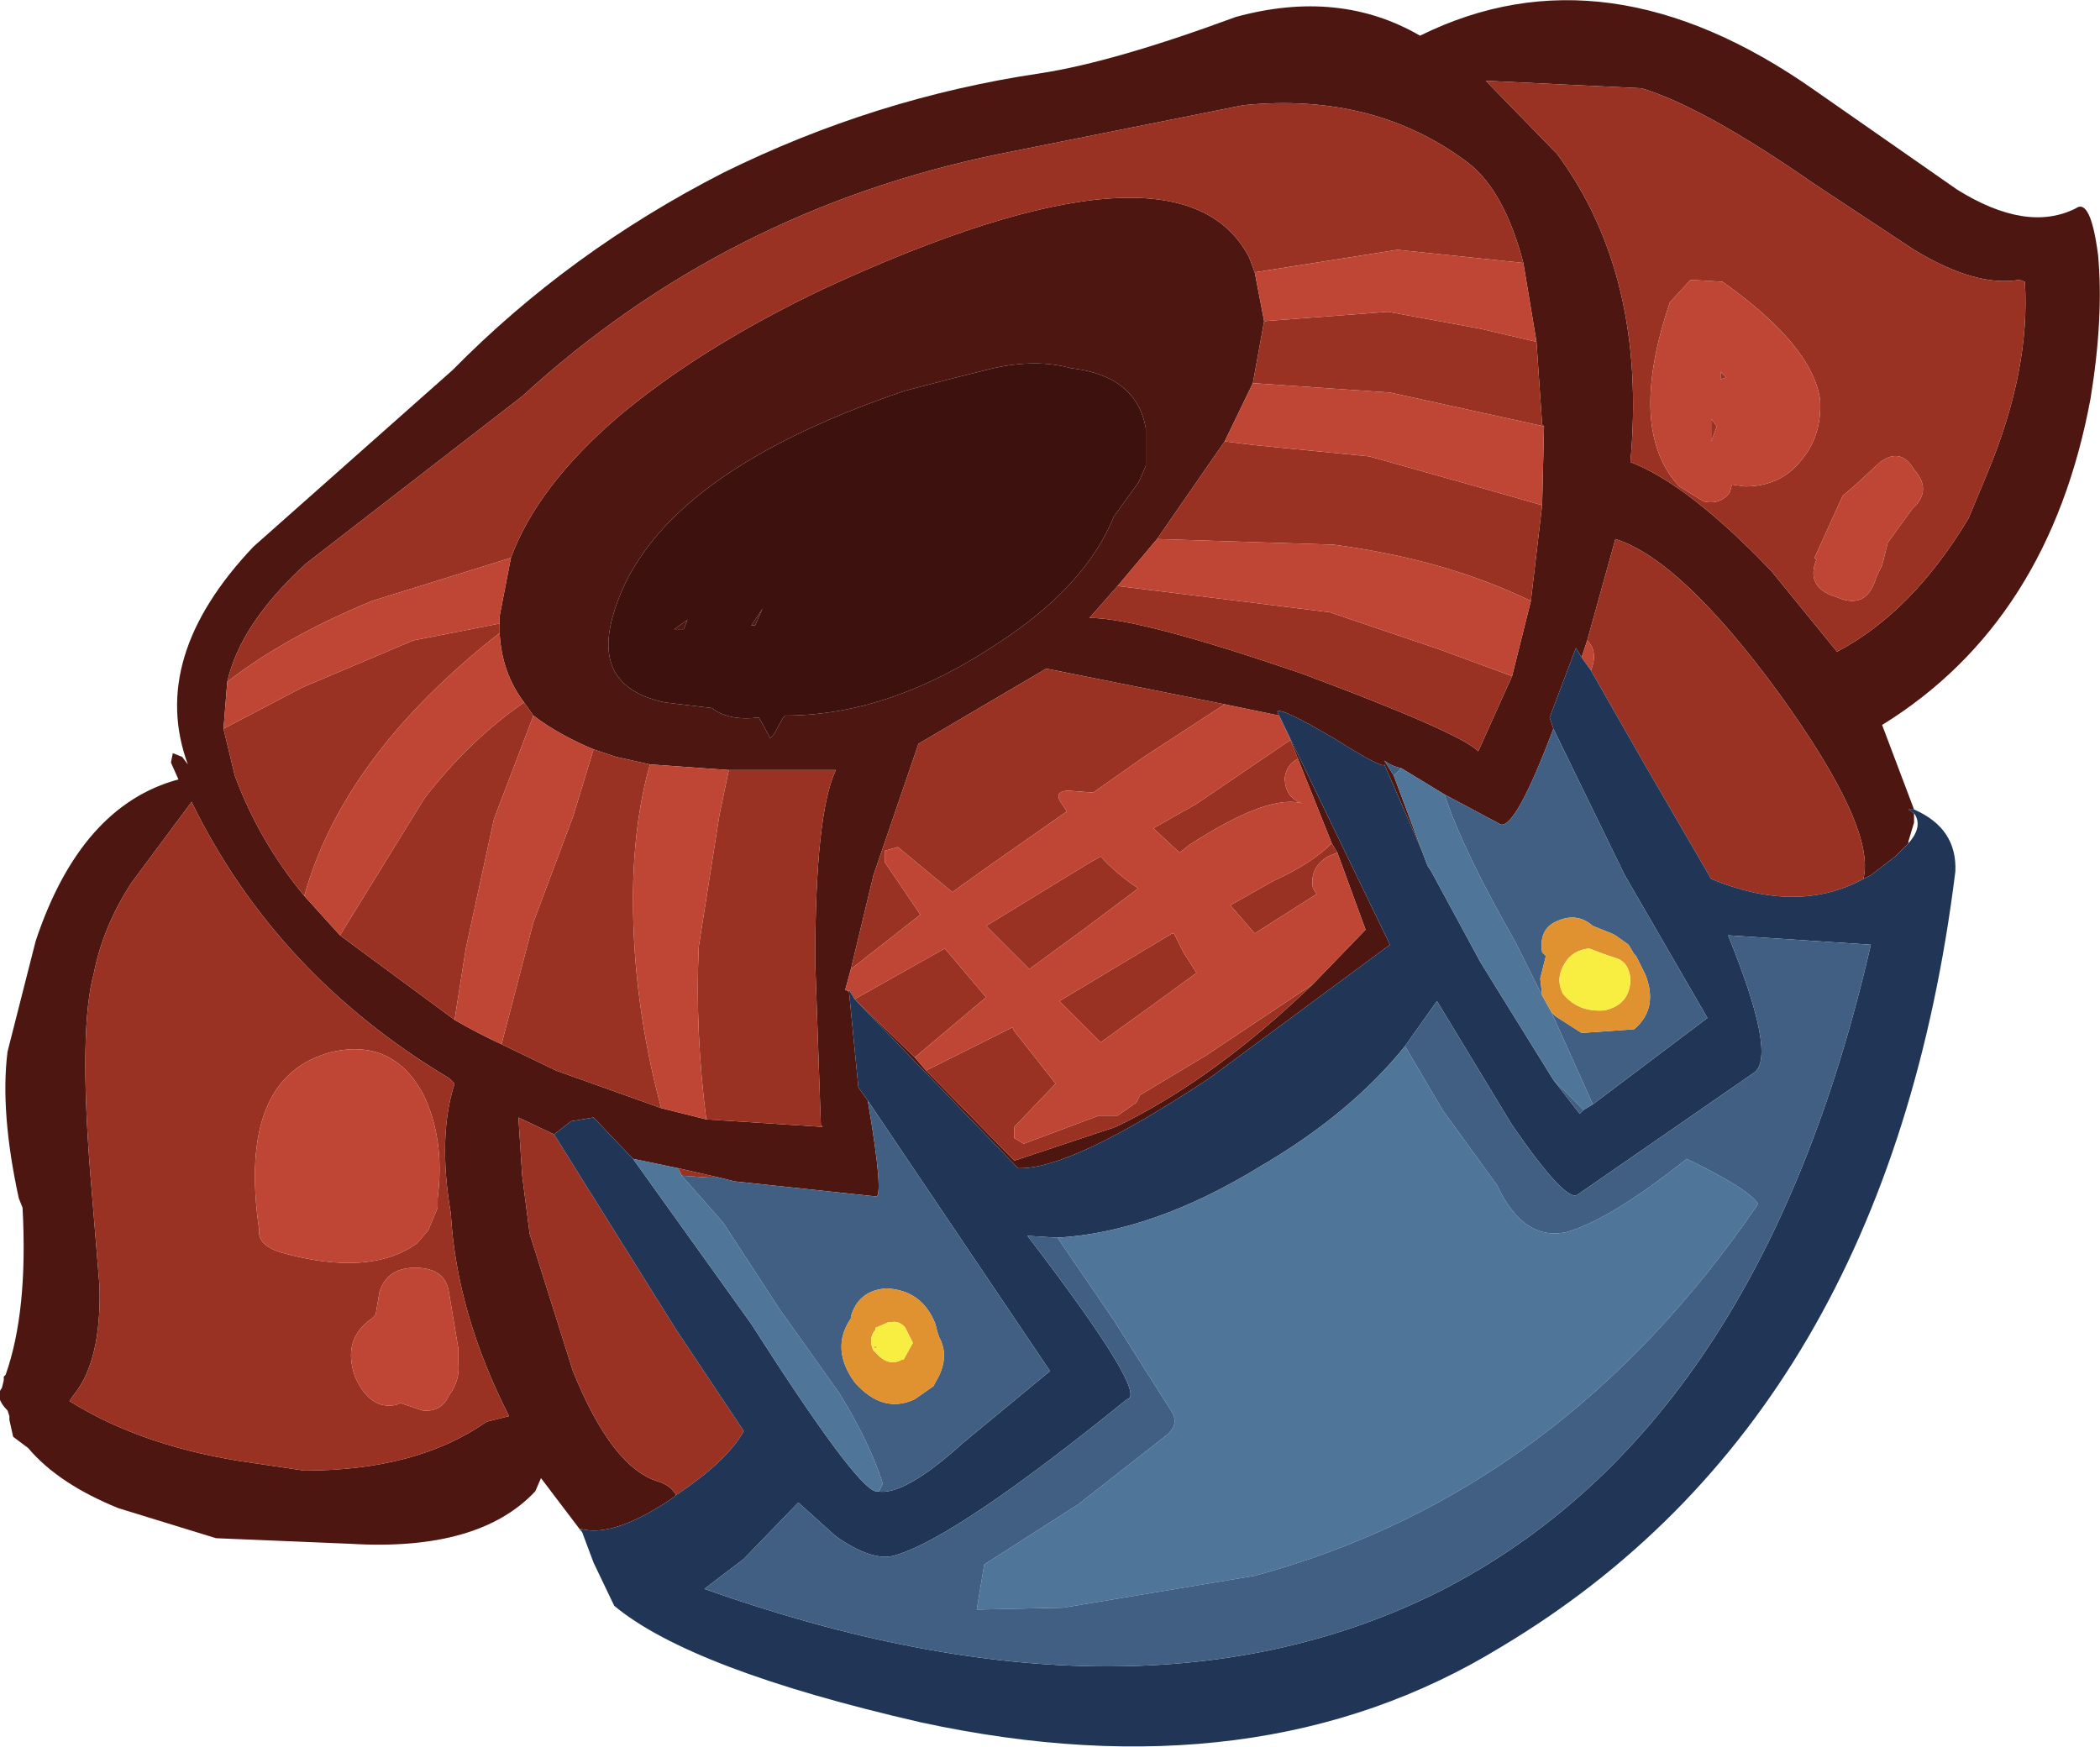 <?xml version="1.0" encoding="UTF-8" standalone="no"?>
<svg xmlns:xlink="http://www.w3.org/1999/xlink" height="46.5px" width="55.9px" xmlns="http://www.w3.org/2000/svg">
  <g transform="matrix(1, 0, 0, 1, 27.95, 23.25)">
    <path d="M15.45 -10.95 Q17.0 -10.35 19.2 -8.05 L20.95 -5.9 Q22.95 -6.95 24.45 -9.45 L24.95 -10.65 Q26.1 -13.4 25.95 -15.75 L25.8 -15.8 Q24.65 -15.6 23.0 -16.6 L20.35 -18.35 Q17.4 -20.4 15.75 -20.9 L11.6 -21.1 13.5 -19.15 Q15.9 -15.9 15.45 -10.95 M12.95 -14.15 L12.6 -16.25 Q12.1 -18.15 11.15 -18.9 8.65 -20.8 5.15 -20.45 L-1.35 -19.15 Q-8.65 -17.65 -14.05 -12.7 L-19.8 -8.25 Q-21.55 -6.65 -21.9 -5.1 L-22.0 -3.85 -21.7 -2.6 Q-21.05 -0.85 -19.85 0.6 L-18.9 1.65 -15.85 3.9 Q-15.25 4.25 -14.6 4.55 L-13.15 5.25 -10.35 6.25 -9.15 6.55 -6.05 6.75 -6.1 6.7 -6.25 2.35 Q-6.25 -1.6 -5.7 -2.75 L-8.55 -2.75 -10.65 -2.9 -11.55 -3.1 -12.15 -3.3 Q-13.1 -3.7 -13.75 -4.2 L-14.0 -4.55 Q-14.6 -5.35 -14.65 -6.4 L-14.65 -6.65 -14.65 -6.85 -14.35 -8.4 Q-13.65 -10.3 -11.5 -12.15 -9.3 -14.0 -6.05 -15.55 3.45 -19.95 5.3 -16.4 L5.45 -16.0 5.7 -14.7 5.4 -13.05 4.65 -11.5 2.85 -8.9 1.8 -7.65 1.05 -6.8 Q2.4 -6.8 6.75 -5.3 10.9 -3.75 11.4 -3.25 L12.3 -5.25 12.8 -7.25 13.1 -9.8 13.15 -11.9 13.1 -11.95 12.95 -14.15 M-12.45 17.55 L-13.55 16.1 -13.7 16.45 Q-15.2 18.05 -18.6 17.85 L-22.2 17.7 -24.8 16.9 Q-26.4 16.25 -27.2 15.3 L-27.6 15.0 -27.7 14.55 -27.7 14.45 -27.75 14.3 Q-28.1 13.95 -27.9 13.7 L-27.85 13.5 -27.85 13.4 -27.8 13.35 Q-27.2 11.65 -27.35 8.9 L-27.45 8.65 Q-27.95 6.35 -27.75 4.75 L-27.0 1.8 Q-25.8 -1.8 -23.2 -2.5 L-23.4 -2.95 -23.35 -3.2 -23.1 -3.1 -22.95 -2.9 Q-24.0 -5.75 -21.2 -8.7 L-15.9 -13.4 Q-12.8 -16.55 -8.7 -18.65 -4.65 -20.65 -0.25 -21.3 1.7 -21.6 4.95 -22.8 7.7 -23.55 9.85 -22.3 14.8 -24.75 20.35 -20.85 L24.15 -18.2 Q26.0 -17.05 27.3 -17.7 27.7 -18.0 27.9 -16.45 28.05 -14.8 27.7 -12.65 26.6 -6.7 22.15 -3.95 L23.0 -1.7 22.85 -1.7 23.0 -1.6 23.0 -1.35 22.85 -0.85 22.85 -0.8 22.5 -0.45 21.85 0.05 21.65 0.15 Q22.0 -1.2 19.4 -4.8 16.8 -8.35 15.05 -8.9 L14.3 -6.2 14.15 -5.75 14.0 -6.0 13.3 -4.15 13.4 -3.85 Q12.4 -1.2 12.0 -1.3 L10.5 -2.1 9.35 -2.8 Q9.1 -2.85 8.9 -3.0 L9.15 -2.6 9.9 -0.6 8.9 -2.9 Q8.9 -2.75 7.55 -3.6 6.1 -4.45 6.05 -4.3 L6.1 -4.2 4.65 -4.5 -0.1 -5.45 -3.5 -3.45 -4.7 0.05 -5.3 2.55 -5.45 3.1 -5.35 3.15 -5.1 5.7 -4.85 6.05 Q-4.4 8.7 -4.65 8.6 L-8.4 8.2 -8.8 8.1 -9.9 7.85 -11.1 7.6 -12.15 6.5 -12.75 6.6 -13.2 6.95 -14.15 6.5 -14.05 8.05 -13.85 9.6 -12.7 13.25 Q-11.65 15.85 -10.4 16.2 -10.1 16.3 -9.95 16.55 L-10.0 16.6 Q-11.6 17.7 -12.5 17.45 L-12.45 17.55 M-7.35 -3.7 L-7.1 -4.15 -7.05 -4.2 Q-4.25 -4.2 -1.35 -6.15 0.95 -7.65 1.7 -9.5 L2.35 -10.4 2.4 -10.5 2.55 -10.85 2.55 -11.85 Q2.3 -13.25 0.55 -13.45 -0.35 -13.7 -1.5 -13.45 L-2.5 -13.2 -3.85 -12.85 Q-10.65 -10.55 -11.65 -6.8 -12.15 -4.95 -10.25 -4.55 L-9.0 -4.4 Q-8.55 -4.05 -7.75 -4.15 L-7.5 -3.7 -7.45 -3.6 -7.35 -3.7 M6.4 -3.55 L6.1 -4.2 9.05 1.9 4.25 5.45 Q0.55 7.9 -0.85 7.85 L-5.2 3.35 -3.6 4.9 -3.3 5.25 -0.95 7.65 1.75 6.75 Q4.35 5.5 7.0 2.95 L8.4 1.5 7.65 -0.55 7.5 -0.8 6.6 -3.05 6.4 -3.55 M-10.0 -6.5 L-9.65 -6.75 -9.75 -6.5 -10.0 -6.5 M-7.95 -6.6 L-7.65 -7.05 -7.85 -6.6 -7.95 -6.6 M-22.85 -1.9 L-24.45 0.25 Q-25.2 1.4 -25.45 2.65 -25.85 4.1 -25.55 7.95 L-25.3 11.0 Q-25.25 13.0 -26.0 13.9 L-26.1 14.05 Q-24.1 15.3 -21.2 15.7 L-19.85 15.9 Q-16.85 15.9 -15.0 14.6 L-14.4 14.45 Q-15.8 11.7 -15.95 9.05 -16.3 7.0 -15.85 5.6 L-16.0 5.45 Q-20.6 2.7 -22.85 -1.9" fill="#4d1611" fill-rule="evenodd" stroke="none"/>
    <path d="M15.45 -10.95 Q15.9 -15.9 13.5 -19.15 L11.6 -21.1 15.75 -20.9 Q17.4 -20.4 20.35 -18.35 L23.0 -16.6 Q24.65 -15.6 25.8 -15.8 L25.95 -15.75 Q26.1 -13.4 24.95 -10.65 L24.45 -9.45 Q22.95 -6.95 20.95 -5.9 L19.2 -8.05 Q17.0 -10.35 15.45 -10.95 M12.95 -14.15 L13.1 -11.95 13.15 -11.9 9.05 -12.8 5.4 -13.05 5.7 -14.7 9.0 -14.95 11.45 -14.5 12.95 -14.15 M13.1 -9.8 L12.8 -7.25 Q10.55 -8.35 7.55 -8.75 L2.85 -8.9 4.65 -11.5 5.45 -11.4 8.5 -11.1 11.35 -10.3 13.1 -9.8 M12.3 -5.25 L11.4 -3.25 Q10.9 -3.75 6.75 -5.3 2.4 -6.8 1.05 -6.8 L1.8 -7.65 7.45 -6.95 10.4 -5.95 12.3 -5.25 M5.45 -16.0 L5.3 -16.4 Q3.45 -19.95 -6.05 -15.55 -9.3 -14.0 -11.5 -12.15 -13.65 -10.3 -14.35 -8.4 L-18.05 -7.25 Q-20.35 -6.3 -21.9 -5.1 -21.55 -6.65 -19.8 -8.25 L-14.05 -12.7 Q-8.65 -17.65 -1.35 -19.15 L5.15 -20.45 Q8.65 -20.8 11.15 -18.9 12.1 -18.15 12.6 -16.25 L9.25 -16.6 5.45 -16.0 M-14.65 -6.65 L-14.65 -6.4 Q-18.8 -3.15 -19.85 0.6 -21.05 -0.85 -21.7 -2.6 L-22.0 -3.85 -19.9 -4.95 -16.95 -6.2 -14.65 -6.65 M-14.0 -4.55 L-13.75 -4.2 -14.8 -1.45 -15.55 2.0 -15.85 3.9 -18.9 1.65 -16.65 -2.0 Q-15.45 -3.55 -14.0 -4.55 M-12.15 -3.3 L-11.55 -3.1 -10.65 -2.9 Q-11.1 -1.3 -11.1 0.7 -11.1 3.45 -10.35 6.25 L-13.15 5.25 -14.6 4.55 -13.75 1.3 -12.7 -1.5 -12.15 -3.3 M-8.55 -2.75 L-5.7 -2.75 Q-6.25 -1.6 -6.25 2.35 L-6.1 6.7 -6.05 6.75 -9.15 6.55 Q-9.45 4.2 -9.35 1.95 L-8.8 -1.55 -8.55 -2.75 M17.85 -13.35 L18.0 -13.2 17.85 -13.15 17.85 -13.35 M18.5 -10.3 Q19.45 -10.3 20.0 -11.0 20.55 -11.65 20.5 -12.6 20.3 -14.05 17.9 -15.75 L17.05 -15.8 16.5 -15.2 Q15.35 -11.8 16.75 -10.3 L17.4 -9.9 Q17.85 -9.8 18.1 -10.15 L18.15 -10.35 18.5 -10.3 M-9.95 16.55 Q-10.1 16.3 -10.4 16.2 -11.65 15.85 -12.7 13.25 L-13.85 9.6 -14.05 8.05 -14.15 6.5 -13.2 6.95 -9.95 12.15 -8.15 14.85 Q-8.6 15.65 -9.95 16.55 M-9.9 7.85 L-8.8 8.1 -9.05 8.1 -9.8 8.05 -9.9 7.85 M-5.3 2.55 L-4.7 0.05 -3.5 -3.45 -0.1 -5.45 4.65 -4.5 2.5 -3.1 1.15 -2.15 0.5 -2.2 Q0.15 -2.2 0.25 -1.95 L0.45 -1.65 -0.55 -0.95 Q-1.7 -0.15 -2.6 0.5 L-4.05 -0.7 -4.4 -0.6 -4.4 -0.3 -3.45 1.1 -5.3 2.55 M14.3 -6.2 L15.05 -8.9 Q16.8 -8.35 19.4 -4.8 22.0 -1.2 21.65 0.15 19.9 1.1 17.6 0.15 L15.8 -2.95 14.4 -5.4 Q14.6 -5.9 14.3 -6.2 M0.95 1.45 L-0.55 2.55 -1.0 2.1 -1.7 1.4 1.0 -0.25 1.35 -0.45 Q1.75 0.0 2.35 0.4 L0.95 1.45 M6.6 -3.05 Q6.3 -2.9 6.25 -2.55 6.25 -2.0 6.75 -1.85 5.85 -2.15 3.7 -0.75 L3.45 -0.55 2.75 -1.2 3.9 -1.85 6.4 -3.55 6.6 -3.05 M7.5 -0.8 L7.65 -0.55 7.4 -0.45 Q6.9 -0.15 7.0 0.4 L7.1 0.55 5.45 1.6 4.8 0.85 5.95 0.2 Q6.95 -0.25 7.5 -0.8 M7.0 2.95 Q4.35 5.5 1.75 6.75 L-0.95 7.65 -3.3 5.25 -1.0 4.1 -0.95 4.2 0.15 5.6 -0.95 6.75 -0.95 7.05 -0.7 7.2 1.3 6.45 1.8 6.45 2.3 6.1 2.4 5.9 4.15 4.85 7.0 2.95 M-3.6 4.9 L-5.2 3.35 -2.8 2.0 -1.7 3.3 -3.6 4.9 M17.6 -11.5 L17.6 -11.3 17.6 -12.1 17.75 -11.9 17.6 -11.5 M23.05 -9.8 Q23.45 -10.25 23.0 -10.75 22.65 -11.35 22.1 -10.95 L21.45 -10.35 21.1 -10.05 20.35 -8.4 20.4 -8.35 Q20.1 -7.6 20.95 -7.35 21.75 -7.0 22.0 -7.9 L22.15 -8.2 22.3 -8.8 22.95 -9.7 23.05 -9.8 M3.15 3.2 L1.35 4.5 0.25 3.4 3.25 1.6 3.3 1.6 3.55 2.1 3.9 2.65 3.15 3.2 M-22.85 -1.9 Q-20.6 2.7 -16.0 5.45 L-15.85 5.6 Q-16.3 7.0 -15.95 9.05 -15.8 11.7 -14.4 14.45 L-15.0 14.6 Q-16.85 15.9 -19.85 15.9 L-21.2 15.7 Q-24.1 15.3 -26.1 14.05 L-26.0 13.9 Q-25.25 13.0 -25.3 11.0 L-25.55 7.95 Q-25.85 4.1 -25.45 2.65 -25.2 1.4 -24.45 0.25 L-22.85 -1.9 M-16.3 8.9 L-16.3 8.65 Q-16.1 7.05 -16.7 5.85 -17.5 4.4 -19.1 4.75 -21.65 5.4 -21.05 9.5 -21.1 9.9 -20.45 10.1 -18.1 10.75 -16.85 9.85 L-16.55 9.5 -16.3 8.9 M-15.75 12.65 L-16.0 11.15 Q-16.1 10.5 -16.9 10.5 -17.65 10.5 -17.85 11.15 L-17.95 11.75 -18.05 11.85 Q-18.85 12.4 -18.5 13.4 -18.1 14.3 -17.4 14.15 L-17.3 14.1 -16.7 14.3 Q-16.2 14.35 -16.0 13.9 -15.7 13.5 -15.75 13.05 L-15.75 12.65" fill="#9a3223" fill-rule="evenodd" stroke="none"/>
    <path d="M12.6 -16.25 L12.95 -14.15 11.45 -14.5 9.0 -14.95 5.7 -14.7 5.45 -16.0 9.25 -16.6 12.6 -16.25 M13.15 -11.9 L13.1 -9.8 11.35 -10.3 8.5 -11.1 5.45 -11.4 4.65 -11.5 5.4 -13.05 9.05 -12.8 13.15 -11.9 M12.8 -7.25 L12.3 -5.25 10.4 -5.95 7.45 -6.95 1.8 -7.65 2.85 -8.9 7.55 -8.75 Q10.55 -8.35 12.8 -7.25 M-14.35 -8.4 L-14.65 -6.85 -14.65 -6.65 -16.95 -6.2 -19.9 -4.95 -22.0 -3.85 -21.9 -5.1 Q-20.35 -6.3 -18.05 -7.25 L-14.35 -8.4 M-14.65 -6.4 Q-14.6 -5.35 -14.0 -4.55 -15.45 -3.55 -16.65 -2.0 L-18.9 1.65 -19.85 0.6 Q-18.8 -3.15 -14.65 -6.4 M-13.75 -4.2 Q-13.1 -3.7 -12.15 -3.3 L-12.7 -1.5 -13.75 1.3 -14.6 4.55 Q-15.25 4.25 -15.85 3.9 L-15.55 2.0 -14.8 -1.45 -13.75 -4.2 M-10.65 -2.9 L-8.55 -2.75 -8.8 -1.55 -9.35 1.95 Q-9.45 4.2 -9.15 6.55 L-10.35 6.25 Q-11.1 3.45 -11.1 0.7 -11.1 -1.3 -10.65 -2.9 M18.5 -10.3 L18.15 -10.35 18.1 -10.15 Q17.85 -9.8 17.4 -9.9 L16.75 -10.3 Q15.35 -11.8 16.5 -15.2 L17.05 -15.8 17.9 -15.75 Q20.3 -14.05 20.5 -12.6 20.55 -11.65 20.0 -11.0 19.45 -10.3 18.5 -10.3 M17.85 -13.35 L17.85 -13.15 18.0 -13.2 17.85 -13.35 M-5.35 3.15 L-5.45 3.1 -5.3 2.55 -3.45 1.1 -4.4 -0.3 -4.4 -0.6 -4.05 -0.7 -2.6 0.5 Q-1.7 -0.15 -0.55 -0.95 L0.45 -1.65 0.25 -1.95 Q0.15 -2.2 0.5 -2.2 L1.15 -2.15 2.5 -3.1 4.65 -4.5 6.1 -4.2 6.4 -3.55 3.9 -1.85 2.75 -1.2 3.45 -0.55 3.7 -0.75 Q5.85 -2.15 6.75 -1.85 6.25 -2.0 6.25 -2.55 6.3 -2.9 6.6 -3.05 L7.5 -0.8 Q6.95 -0.25 5.95 0.2 L4.8 0.85 5.45 1.6 7.1 0.55 7.0 0.4 Q6.9 -0.15 7.4 -0.45 L7.65 -0.55 8.4 1.5 7.0 2.95 4.15 4.85 2.4 5.9 2.3 6.1 1.8 6.45 1.3 6.45 -0.7 7.2 -0.95 7.05 -0.95 6.75 0.15 5.6 -0.95 4.2 -1.0 4.1 -3.3 5.25 -3.6 4.9 -1.7 3.3 -2.8 2.0 -5.2 3.35 -5.35 3.1 -5.35 3.15 M14.15 -5.75 L14.3 -6.2 Q14.6 -5.9 14.4 -5.4 L14.15 -5.75 M0.95 1.45 L2.35 0.4 Q1.75 0.0 1.35 -0.45 L1.0 -0.25 -1.7 1.4 -1.0 2.1 -0.55 2.55 0.95 1.45 M17.6 -11.5 L17.75 -11.9 17.6 -12.1 17.6 -11.3 17.6 -11.5 M23.05 -9.8 L22.95 -9.7 22.3 -8.8 22.15 -8.2 22.0 -7.9 Q21.75 -7.0 20.95 -7.35 20.1 -7.6 20.4 -8.35 L20.35 -8.4 21.1 -10.05 21.45 -10.35 22.1 -10.95 Q22.65 -11.35 23.0 -10.75 23.45 -10.25 23.05 -9.8 M3.15 3.2 L3.9 2.65 3.55 2.1 3.3 1.6 3.25 1.6 0.25 3.4 1.35 4.5 3.15 3.2 M-15.75 12.65 L-15.75 13.05 Q-15.7 13.5 -16.0 13.9 -16.2 14.35 -16.7 14.3 L-17.3 14.1 -17.4 14.15 Q-18.1 14.3 -18.5 13.4 -18.85 12.4 -18.05 11.85 L-17.95 11.75 -17.85 11.15 Q-17.65 10.5 -16.9 10.5 -16.1 10.5 -16.0 11.15 L-15.75 12.65 M-16.3 8.9 L-16.55 9.5 -16.85 9.85 Q-18.1 10.75 -20.45 10.1 -21.1 9.9 -21.05 9.5 -21.65 5.4 -19.1 4.75 -17.5 4.4 -16.7 5.85 -16.1 7.05 -16.3 8.65 L-16.3 8.9" fill="#bf4634" fill-rule="evenodd" stroke="none"/>
    <path d="M-7.35 -3.7 L-7.45 -3.6 -7.5 -3.7 -7.75 -4.15 Q-8.55 -4.05 -9.0 -4.4 L-10.25 -4.55 Q-12.15 -4.95 -11.65 -6.8 -10.65 -10.55 -3.85 -12.85 L-2.5 -13.2 -1.5 -13.45 Q-0.35 -13.7 0.55 -13.45 2.3 -13.25 2.55 -11.85 L2.55 -10.85 2.4 -10.5 2.35 -10.4 1.7 -9.5 Q0.95 -7.65 -1.35 -6.15 -4.25 -4.2 -7.05 -4.2 L-7.1 -4.15 -7.35 -3.7 M-7.95 -6.6 L-7.85 -6.6 -7.65 -7.05 -7.95 -6.6 M-10.0 -6.5 L-9.75 -6.5 -9.65 -6.75 -10.0 -6.5" fill="#3c110e" fill-rule="evenodd" stroke="none"/>
    <path d="M-12.45 17.55 L-12.5 17.45 Q-11.6 17.7 -10.0 16.6 L-9.95 16.55 Q-8.6 15.65 -8.15 14.85 L-9.95 12.15 -13.2 6.95 -12.75 6.6 -12.15 6.5 -11.1 7.6 -7.95 12.0 Q-5.2 16.3 -4.65 16.45 L-4.6 16.45 Q-3.9 16.6 -2.3 15.15 L0.0 13.25 -4.85 6.05 -5.1 5.7 -5.35 3.15 -5.35 3.1 -5.2 3.35 -0.85 7.85 Q0.55 7.9 4.25 5.45 L9.05 1.9 6.1 -4.2 6.05 -4.3 Q6.1 -4.45 7.55 -3.6 8.9 -2.75 8.9 -2.9 L9.9 -0.6 10.05 -0.2 10.15 -0.05 11.45 2.35 11.85 3.0 13.4 5.5 14.1 6.4 14.2 6.3 14.45 6.15 17.5 3.85 15.3 0.05 13.4 -3.85 13.3 -4.15 14.0 -6.0 14.15 -5.75 14.4 -5.4 15.8 -2.95 17.6 0.15 Q19.9 1.1 21.65 0.15 L21.85 0.05 22.5 -0.45 22.85 -0.8 Q23.25 -1.25 23.0 -1.6 L22.85 -1.7 23.0 -1.7 Q24.15 -1.2 24.1 -0.05 22.3 14.45 12.0 20.6 5.55 24.55 -3.45 22.6 -9.55 21.2 -11.6 19.5 L-12.15 18.35 -12.45 17.55 M0.2 9.7 L-0.6 9.65 Q2.65 13.9 2.05 14.0 -2.45 17.65 -4.1 18.15 -4.7 18.35 -5.7 17.65 L-6.7 16.75 -8.15 18.25 -9.2 19.05 Q2.35 23.15 10.4 19.1 18.9 14.75 21.85 1.9 L18.05 1.65 Q19.35 4.85 18.75 5.3 L14.05 8.55 Q13.75 8.8 12.3 6.7 L10.3 3.4 9.45 4.6 Q8.0 6.4 5.6 7.8 2.75 9.55 0.2 9.7" fill="#213656" fill-rule="evenodd" stroke="none"/>
    <path d="M-11.1 7.6 L-9.9 7.85 -9.8 8.05 -8.7 9.3 -7.2 11.6 -5.6 13.85 Q-4.8 15.15 -4.45 16.25 L-4.55 16.45 -4.6 16.45 -4.65 16.45 Q-5.2 16.3 -7.95 12.0 L-11.1 7.6 M9.9 -0.6 L9.15 -2.6 9.35 -2.8 10.5 -2.1 Q11.0 -0.6 12.4 1.85 L13.1 3.25 13.35 3.7 14.45 6.15 14.2 6.3 13.4 5.5 11.85 3.0 11.45 2.35 10.15 -0.05 10.05 -0.2 9.9 -0.6 M0.2 9.7 Q2.75 9.55 5.6 7.8 8.0 6.4 9.45 4.6 L10.45 6.3 11.9 8.3 Q12.6 9.8 13.75 9.55 14.8 9.25 16.5 7.95 L16.95 7.6 Q18.6 8.4 18.85 8.8 13.6 16.5 5.45 18.7 L0.35 19.55 -1.95 19.6 -1.75 18.4 0.75 16.8 3.05 15.0 Q3.45 14.7 3.25 14.35 L1.7 11.9 0.2 9.7" fill="#4f7598" fill-rule="evenodd" stroke="none"/>
    <path d="M-8.8 8.1 L-8.4 8.2 -4.65 8.6 Q-4.4 8.7 -4.85 6.05 L0.0 13.25 -2.3 15.15 Q-3.9 16.6 -4.6 16.45 L-4.55 16.45 -4.45 16.25 Q-4.8 15.15 -5.6 13.85 L-7.2 11.6 -8.7 9.3 -9.8 8.05 -9.05 8.1 -8.8 8.1 M9.15 -2.6 L8.9 -3.0 Q9.1 -2.85 9.35 -2.8 L9.15 -2.6 M10.5 -2.1 L12.0 -1.3 Q12.4 -1.2 13.4 -3.85 L15.3 0.05 17.5 3.85 14.45 6.15 13.35 3.7 13.45 3.8 14.15 4.25 15.55 4.15 Q16.2 3.6 15.85 2.7 L15.6 2.2 15.55 2.15 15.4 1.9 15.05 1.65 14.95 1.6 14.45 1.4 Q14.05 1.05 13.55 1.25 13.0 1.45 13.1 2.1 L13.2 2.2 13.05 2.8 13.1 3.25 12.4 1.85 Q11.0 -0.6 10.5 -2.1 M9.45 4.6 L10.3 3.4 12.3 6.7 Q13.75 8.8 14.05 8.55 L18.75 5.3 Q19.35 4.85 18.05 1.65 L21.85 1.9 Q18.9 14.75 10.4 19.1 2.35 23.15 -9.2 19.05 L-8.15 18.25 -6.7 16.75 -5.7 17.65 Q-4.7 18.35 -4.1 18.15 -2.45 17.65 2.05 14.0 2.65 13.9 -0.6 9.65 L0.2 9.7 1.7 11.9 3.25 14.35 Q3.45 14.7 3.05 15.0 L0.75 16.8 -1.75 18.4 -1.95 19.6 0.35 19.55 5.45 18.7 Q13.6 16.5 18.85 8.8 18.6 8.4 16.95 7.6 L16.5 7.95 Q14.8 9.25 13.75 9.55 12.6 9.8 11.9 8.3 L10.45 6.3 9.45 4.6 M14.2 6.3 L14.1 6.4 13.4 5.5 14.2 6.3 M-5.2 13.55 Q-4.45 14.4 -3.6 14.0 L-3.1 13.65 -3.05 13.55 Q-2.65 12.9 -2.95 12.35 L-3.0 12.2 -3.05 12.0 Q-3.4 11.1 -4.35 11.05 -5.1 11.1 -5.3 11.8 L-5.3 11.85 Q-5.85 12.65 -5.2 13.55" fill="#415f83" fill-rule="evenodd" stroke="none"/>
    <path d="M13.1 3.25 L13.05 2.8 13.2 2.2 13.1 2.1 Q13.0 1.45 13.55 1.25 14.05 1.05 14.45 1.4 L14.95 1.6 15.05 1.65 15.4 1.9 15.55 2.15 15.6 2.2 15.85 2.7 Q16.2 3.6 15.55 4.15 L14.15 4.25 13.45 3.8 13.35 3.7 13.1 3.25 M14.75 2.15 L14.35 2.0 Q13.9 2.05 13.7 2.4 13.45 2.8 13.65 3.2 14.05 3.7 14.75 3.65 15.45 3.5 15.45 2.8 15.4 2.35 15.05 2.25 L14.75 2.15 M-5.2 13.55 Q-5.85 12.65 -5.3 11.85 L-5.3 11.8 Q-5.1 11.1 -4.35 11.05 -3.4 11.1 -3.05 12.0 L-3.0 12.2 -2.95 12.35 Q-2.65 12.9 -3.05 13.55 L-3.1 13.65 -3.6 14.0 Q-4.45 14.4 -5.2 13.55 M-4.65 12.1 L-4.65 12.15 Q-4.85 12.4 -4.7 12.7 L-4.65 12.75 Q-4.3 13.15 -3.95 12.95 L-3.9 12.95 -3.65 12.5 -3.85 12.1 Q-4.0 11.9 -4.25 11.95 L-4.3 11.95 -4.65 12.1 M-4.7 12.6 L-4.6 12.6 -4.65 12.65 -4.7 12.6" fill="#df922f" fill-rule="evenodd" stroke="none"/>
    <path d="M14.75 2.15 L15.05 2.25 Q15.4 2.35 15.45 2.8 15.45 3.5 14.75 3.65 14.05 3.7 13.65 3.2 13.45 2.8 13.7 2.4 13.9 2.05 14.35 2.0 L14.75 2.15 M-4.65 12.1 L-4.3 11.95 -4.25 11.95 Q-4.0 11.9 -3.85 12.1 L-3.65 12.5 -3.9 12.95 -3.95 12.95 Q-4.3 13.15 -4.65 12.75 L-4.7 12.7 Q-4.85 12.4 -4.65 12.15 L-4.65 12.1 M-4.7 12.6 L-4.65 12.65 -4.6 12.6 -4.7 12.6" fill="#f8ed41" fill-rule="evenodd" stroke="none"/>
  </g>
</svg>
